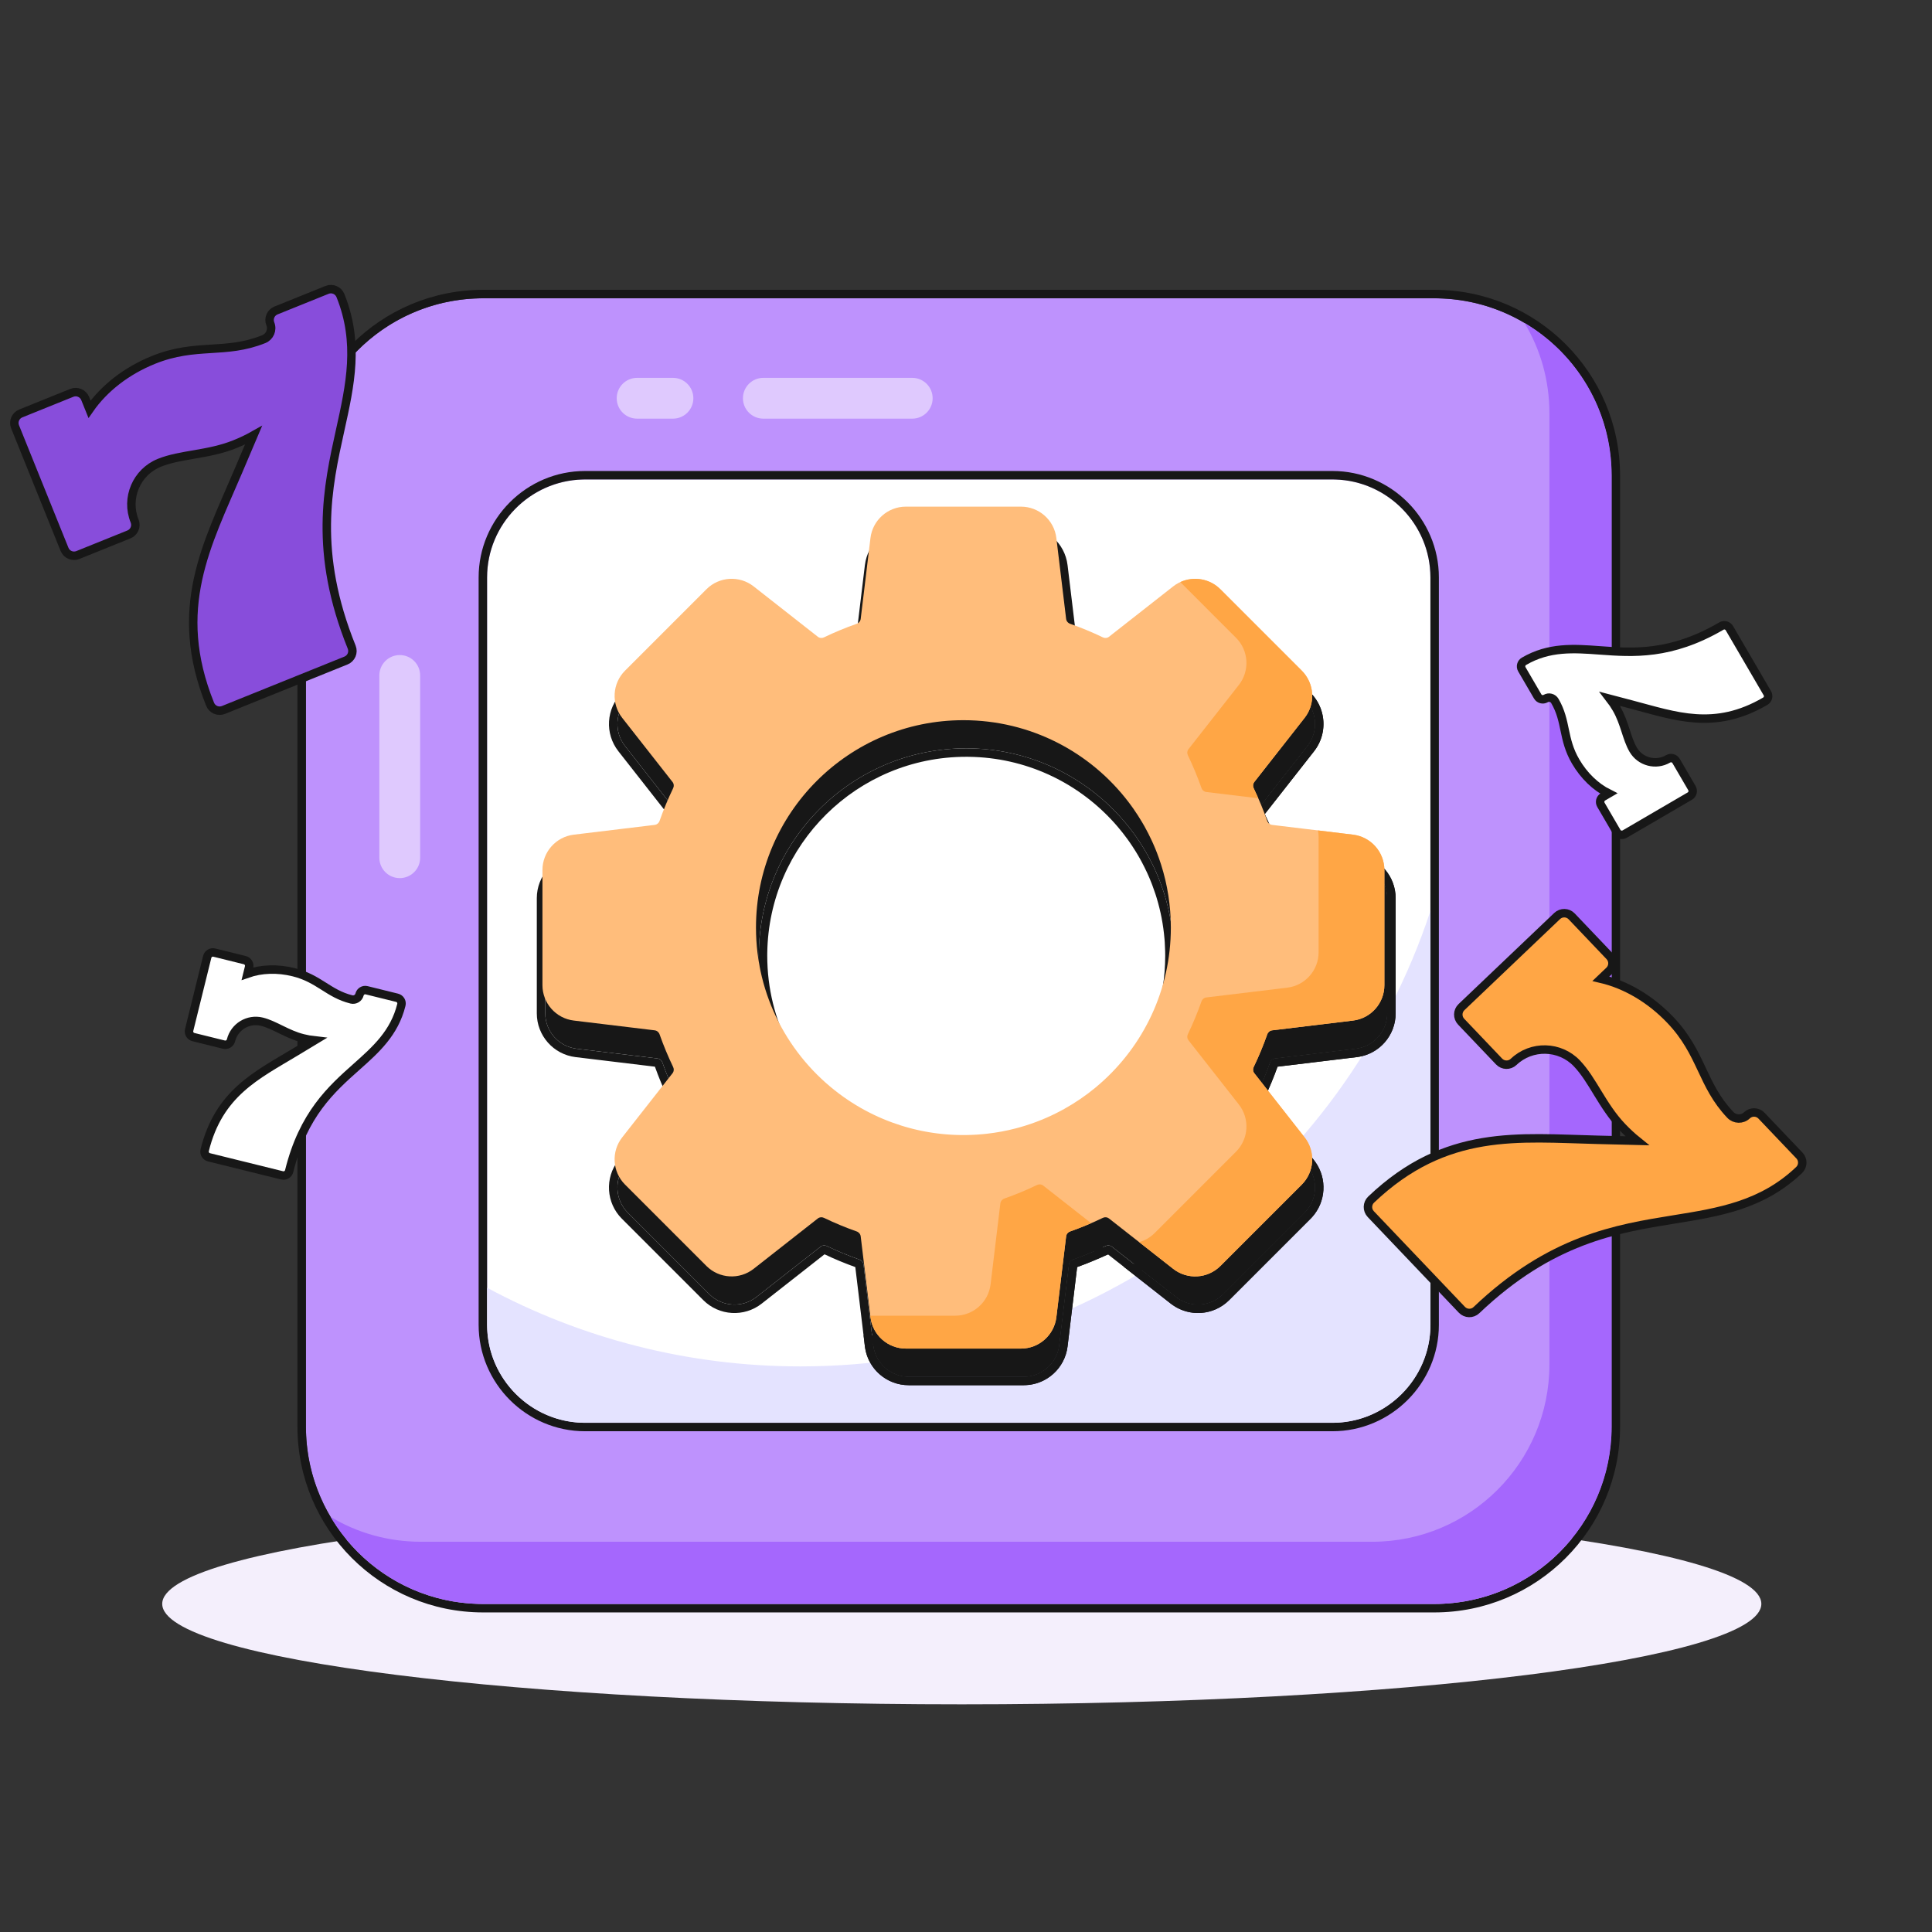 <svg width="457" height="457" viewBox="0 0 457 457" fill="none" xmlns="http://www.w3.org/2000/svg">
<rect x="0" y="0" width="457" height="457" fill="#333333" stroke="none"/>
<path d="M416.631 379.382C416.631 392.506 331.955 403.145 227.502 403.145C123.049 403.145 38.373 392.506 38.373 379.382C38.373 366.258 123.049 355.618 227.502 355.618C331.955 355.618 416.631 366.258 416.631 379.382Z" fill="#F4EFFC"/>
<path d="M381.212 112.479V337.482C381.212 360.636 362.442 379.406 339.288 379.406H114.285C91.13 379.406 72.36 360.636 72.36 337.482V112.479C72.36 89.325 91.13 70.554 114.285 70.554H339.288C362.442 70.554 381.212 89.325 381.212 112.479Z" fill="#BE92FD"/>
<path d="M70.36 337.482V112.478C70.361 88.22 90.026 68.555 114.284 68.554V70.554L113.202 70.568C90.548 71.142 72.361 89.686 72.36 112.478V337.482L72.374 338.564C72.939 360.859 90.908 378.827 113.202 379.392L114.284 379.406H339.288L340.37 379.392C362.664 378.827 380.633 360.859 381.198 338.564L381.212 337.482V112.478C381.212 89.686 363.024 71.142 340.37 70.568L339.288 70.554V68.554C363.546 68.555 383.212 88.22 383.212 112.478V337.482C383.212 361.741 363.547 381.406 339.288 381.406H114.284C90.026 381.406 70.36 361.741 70.36 337.482ZM339.288 68.554V70.554H114.284V68.554H339.288Z" fill="#171717"/>
<g opacity="0.5">
<path d="M159.182 99.029H150.704C148.036 99.029 145.878 96.87 145.878 94.203C145.878 91.536 148.036 89.377 150.704 89.377H159.182C161.849 89.377 164.008 91.536 164.008 94.203C164.008 96.87 161.849 99.029 159.182 99.029Z" fill="white"/>
</g>
<g opacity="0.5">
<path d="M215.782 99.029H180.564C177.897 99.029 175.738 96.871 175.738 94.203C175.738 91.536 177.897 89.377 180.564 89.377H215.782C218.449 89.377 220.608 91.536 220.608 94.203C220.608 96.871 218.449 99.029 215.782 99.029Z" fill="white"/>
</g>
<g opacity="0.5">
<path d="M94.558 207.711C91.891 207.711 89.732 205.553 89.732 202.886V159.774C89.732 157.106 91.891 154.948 94.558 154.948C97.226 154.948 99.384 157.106 99.384 159.774V202.886C99.384 205.553 97.226 207.711 94.558 207.711Z" fill="white"/>
</g>
<path d="M381.222 112.494V337.473C381.222 360.637 362.45 379.409 339.286 379.409H114.307C98.913 379.409 85.497 371.157 78.21 358.803C84.435 362.567 91.771 364.691 99.588 364.691H324.568C347.731 364.691 366.504 345.918 366.504 322.754V97.776C366.504 89.957 364.38 82.622 360.616 76.397C372.97 83.684 381.222 97.1 381.222 112.494Z" fill="#A567FD"/>
<path d="M138.393 336.55C125.646 336.55 115.216 326.12 115.216 313.373V136.587C115.216 123.84 125.646 113.41 138.393 113.41H315.178C327.926 113.41 338.355 123.84 338.355 136.587V313.373C338.355 326.12 327.926 336.55 315.178 336.55H138.393Z" fill="white"/>
<path d="M113.216 313.373V136.587C113.216 122.735 124.541 111.411 138.393 111.41V113.41L137.797 113.418C125.322 113.737 115.216 124.039 115.216 136.587V313.373L115.224 313.969C115.538 326.246 125.52 336.228 137.797 336.542L138.393 336.55H315.179L315.774 336.542C328.051 336.228 338.034 326.246 338.348 313.969L338.355 313.373V136.587C338.355 124.039 328.249 113.737 315.774 113.418L315.179 113.41V111.41C329.03 111.411 340.355 122.735 340.355 136.587V313.373C340.355 327.225 329.03 338.55 315.179 338.55H138.393C124.541 338.55 113.216 327.225 113.216 313.373ZM315.179 111.41V113.41H138.393V111.41H315.179Z" fill="#171717"/>
<path d="M338.367 215.453V313.355C338.367 326.139 327.907 336.552 315.17 336.552H138.378C125.641 336.552 115.228 326.139 115.228 313.355V304.616C137.263 316.47 162.505 323.211 189.328 323.211C258.827 323.211 317.727 278.072 338.367 215.453Z" fill="#E4E3FF"/>
<g opacity="0.3">
<path d="M199.712 168.286C198.265 166.905 198.208 164.615 199.589 163.168C204.528 157.979 211.05 156.782 219.133 159.228C221.041 159.813 222.12 161.834 221.541 163.748C220.956 165.656 218.944 166.717 217.021 166.156C211.701 164.535 207.949 164.888 204.83 168.164C203.439 169.618 201.15 169.657 199.712 168.286Z" fill="white"/>
</g>
<g opacity="0.3">
<path d="M235.353 172.284L230.471 170.602C228.577 169.956 227.568 167.897 228.214 166.007C228.859 164.117 230.924 163.095 232.809 163.75L237.719 165.441C239.609 166.097 240.613 168.156 239.958 170.046C239.288 171.982 237.181 172.923 235.353 172.284Z" fill="white"/>
</g>
<g opacity="0.3">
<path d="M203.631 285.729C201.666 285.343 200.389 283.443 200.771 281.483C201.68 276.827 202.627 273.005 203.744 269.442C205.818 262.741 208.57 256.18 211.921 249.96C212.863 248.202 215.064 247.537 216.822 248.489C218.58 249.437 219.24 251.633 218.292 253.391C215.168 259.201 212.595 265.323 210.658 271.596C209.616 274.909 208.735 278.486 207.877 282.868C207.505 284.768 205.683 286.106 203.631 285.729Z" fill="white"/>
</g>
<g opacity="0.3">
<path d="M220.976 241.909C219.355 240.736 218.992 238.474 220.16 236.853C221.315 235.255 222.465 233.705 223.61 232.182C224.807 230.59 227.069 230.255 228.681 231.466C230.279 232.668 230.599 234.939 229.397 236.537C228.28 238.022 227.159 239.534 226.033 241.094C224.842 242.734 222.575 243.062 220.976 241.909Z" fill="white"/>
</g>
<path d="M242.172 126.502C246.431 126.502 250.029 129.692 250.539 133.92L252.849 153.048C252.912 153.582 253.282 154.03 253.813 154.215C256.427 155.135 259.027 156.215 261.538 157.424C262.021 157.658 262.573 157.607 262.979 157.29L278.173 145.368C281.525 142.738 286.323 143.027 289.336 146.04L308.595 165.298C311.606 168.31 311.895 173.108 309.267 176.459L297.345 191.656C297.027 192.06 296.976 192.612 297.208 193.096C298.417 195.608 299.498 198.206 300.417 200.821C300.604 201.351 301.051 201.72 301.586 201.784L320.713 204.093C324.941 204.604 328.13 208.203 328.13 212.461V239.698C328.13 243.957 324.941 247.555 320.713 248.066L301.584 250.375C301.051 250.441 300.604 250.81 300.417 251.34C299.498 253.954 298.417 256.553 297.208 259.065C296.974 259.55 297.026 260.101 297.344 260.505L309.265 275.7C311.895 279.052 311.607 283.85 308.594 286.863L289.335 306.122C286.323 309.133 281.525 309.421 278.173 306.792L262.978 294.872C262.573 294.554 262.022 294.501 261.537 294.735C259.026 295.944 256.427 297.025 253.812 297.944C253.282 298.131 252.913 298.577 252.849 299.112L250.539 318.239C250.029 322.467 246.431 325.657 242.172 325.657H214.935C210.676 325.657 207.078 322.467 206.567 318.239L204.258 299.111C204.194 298.578 203.825 298.131 203.293 297.944C200.68 297.025 198.08 295.944 195.568 294.735C195.085 294.501 194.532 294.552 194.128 294.87L178.934 306.792C175.582 309.421 170.784 309.133 167.771 306.122L148.512 286.863C145.5 283.85 145.211 279.052 147.84 275.7L159.762 260.505C160.079 260.101 160.131 259.548 159.898 259.065C158.689 256.552 157.609 253.953 156.689 251.338C156.503 250.808 156.055 250.439 155.521 250.375L136.394 248.066C132.165 247.555 128.977 243.958 128.977 239.698V212.461C128.977 208.203 132.165 204.604 136.394 204.093L155.522 201.784C156.056 201.72 156.503 201.351 156.689 200.819C157.609 198.206 158.689 195.608 159.898 193.096C160.132 192.611 160.08 192.059 159.763 191.654L147.842 176.459C145.212 173.108 145.5 168.31 148.513 165.298L167.771 146.038C170.783 143.026 175.582 142.736 178.934 145.366L194.129 157.288C194.533 157.605 195.085 157.657 195.569 157.424C198.081 156.215 200.679 155.135 203.294 154.215C203.824 154.028 204.194 153.581 204.258 153.046L206.567 133.92C207.078 129.692 210.676 126.502 214.935 126.502H242.172ZM228.554 177.013C201.455 177.013 179.487 198.981 179.487 226.08C179.487 242.167 187.229 256.447 199.191 265.395C199.481 265.612 199.775 265.825 200.069 266.036C200.167 266.106 200.267 266.174 200.365 266.244C200.558 266.379 200.752 266.514 200.947 266.647C201.066 266.728 201.185 266.808 201.305 266.888C201.505 267.023 201.707 267.155 201.91 267.287C202.009 267.351 202.108 267.415 202.208 267.479C202.442 267.628 202.678 267.775 202.915 267.92C202.981 267.961 203.045 268.003 203.111 268.043L203.17 268.079C203.475 268.263 203.782 268.444 204.092 268.623C204.144 268.653 204.197 268.682 204.249 268.711C204.531 268.872 204.814 269.031 205.1 269.187C205.153 269.216 205.206 269.244 205.259 269.273C205.524 269.416 205.791 269.557 206.06 269.696C206.154 269.744 206.247 269.793 206.342 269.841C206.59 269.968 206.841 270.091 207.092 270.213C207.172 270.252 207.251 270.292 207.331 270.331C207.669 270.493 208.008 270.652 208.35 270.806C208.372 270.816 208.395 270.826 208.417 270.836C208.732 270.978 209.049 271.117 209.368 271.252C209.453 271.288 209.538 271.323 209.623 271.359C209.871 271.463 210.121 271.566 210.371 271.666C210.496 271.716 210.622 271.765 210.748 271.814C210.978 271.904 211.209 271.991 211.441 272.078C211.55 272.118 211.659 272.159 211.768 272.199C212.464 272.452 213.167 272.69 213.878 272.913C214.133 272.992 214.388 273.071 214.645 273.147C214.683 273.158 214.721 273.169 214.759 273.18C214.985 273.246 215.212 273.311 215.439 273.374C215.557 273.406 215.674 273.438 215.792 273.469C216.018 273.53 216.244 273.589 216.472 273.647C216.549 273.666 216.626 273.685 216.703 273.705C216.97 273.771 217.237 273.835 217.506 273.897C217.549 273.907 217.592 273.917 217.635 273.926C217.89 273.984 218.147 274.04 218.404 274.094C218.461 274.106 218.518 274.119 218.575 274.13C218.86 274.189 219.147 274.245 219.434 274.299C219.481 274.308 219.528 274.317 219.575 274.326C219.847 274.376 220.12 274.424 220.394 274.47C220.444 274.479 220.495 274.487 220.546 274.496C220.803 274.538 221.06 274.578 221.318 274.616C221.406 274.629 221.493 274.641 221.58 274.654C221.84 274.691 222.102 274.726 222.363 274.759C222.45 274.77 222.536 274.78 222.623 274.791C222.858 274.819 223.094 274.846 223.33 274.871C223.389 274.877 223.447 274.883 223.506 274.889C223.793 274.918 224.081 274.945 224.369 274.969C224.44 274.975 224.511 274.981 224.582 274.987C224.869 275.01 225.156 275.031 225.444 275.049C225.499 275.053 225.553 275.055 225.607 275.058C225.84 275.072 226.073 275.084 226.306 275.094C226.399 275.098 226.492 275.103 226.586 275.107C226.862 275.118 227.139 275.126 227.416 275.132C227.49 275.134 227.564 275.136 227.639 275.137C227.943 275.143 228.248 275.147 228.554 275.147C228.769 275.147 228.985 275.145 229.2 275.142C230.028 275.131 230.851 275.101 231.669 275.049C231.695 275.048 231.722 275.045 231.748 275.043C232.133 275.019 232.517 274.99 232.899 274.957C232.934 274.953 232.969 274.95 233.004 274.947C233.379 274.913 233.754 274.875 234.127 274.833C234.353 274.807 234.578 274.781 234.803 274.752C235.182 274.704 235.56 274.651 235.937 274.594C237.645 274.336 239.325 273.99 240.971 273.561C241.311 273.472 241.649 273.381 241.986 273.286C243.707 272.797 245.388 272.213 247.025 271.547C247.974 271.162 248.909 270.75 249.826 270.308C250.372 270.045 250.911 269.768 251.445 269.486C251.765 269.317 252.083 269.145 252.398 268.969C253.069 268.595 253.731 268.206 254.382 267.802C255.006 267.415 255.621 267.015 256.227 266.601C256.904 266.138 257.568 265.657 258.221 265.162C259.369 264.289 260.479 263.369 261.545 262.4C261.979 262.006 262.403 261.6 262.822 261.191C263.342 260.684 263.85 260.167 264.347 259.637C264.791 259.163 265.229 258.682 265.655 258.191C266.436 257.29 267.184 256.36 267.898 255.403C274.005 247.222 277.62 237.073 277.62 226.08C277.62 225.761 277.615 225.443 277.609 225.125C277.608 225.077 277.608 225.028 277.607 224.979C277.586 223.988 277.534 223.004 277.454 222.029C277.449 221.971 277.444 221.913 277.439 221.855C277.126 218.18 276.407 214.62 275.328 211.221C275.285 211.086 275.24 210.952 275.196 210.817C274.969 210.121 274.726 209.432 274.469 208.75C274.401 208.572 274.334 208.394 274.265 208.216C274.194 208.036 274.121 207.857 274.049 207.678C273.991 207.536 273.934 207.393 273.875 207.25C273.797 207.062 273.716 206.874 273.636 206.687C273.569 206.531 273.5 206.375 273.432 206.22C273.348 206.033 273.265 205.845 273.18 205.659C273.131 205.553 273.081 205.448 273.032 205.342C272.682 204.591 272.312 203.851 271.925 203.122C271.885 203.046 271.846 202.971 271.806 202.896C271.7 202.7 271.593 202.505 271.485 202.311C271.419 202.192 271.353 202.072 271.286 201.954C271.175 201.756 271.061 201.56 270.947 201.365C270.884 201.257 270.82 201.15 270.756 201.042C270.64 200.847 270.523 200.651 270.404 200.458C270.354 200.376 270.303 200.296 270.253 200.215C269.796 199.481 269.322 198.758 268.828 198.05C268.804 198.016 268.781 197.981 268.757 197.947C268.588 197.706 268.416 197.468 268.243 197.23C268.222 197.2 268.2 197.171 268.179 197.141C267.245 195.865 266.252 194.637 265.202 193.458C265.182 193.436 265.162 193.413 265.142 193.39C264.942 193.167 264.74 192.946 264.536 192.726C264.514 192.702 264.491 192.678 264.469 192.654C255.511 183.033 242.736 177.013 228.554 177.013Z" fill="#171717"/>
<path d="M126.977 239.698V212.461C126.977 207.191 130.92 202.74 136.153 202.108H136.154L154.914 199.842C155.792 197.381 156.808 194.938 157.937 192.566L146.269 177.694C143.014 173.546 143.37 167.612 147.099 163.884L166.357 144.624L166.713 144.284C170.453 140.878 176.149 140.639 180.168 143.792L195.041 155.461C197.412 154.334 199.855 153.319 202.316 152.441L204.582 133.68C205.214 128.447 209.664 124.502 214.935 124.502V126.502C210.676 126.502 207.078 129.692 206.567 133.92L204.258 153.046C204.194 153.581 203.824 154.028 203.294 154.215C200.679 155.135 198.081 156.215 195.569 157.424C195.085 157.657 194.533 157.605 194.129 157.288L178.934 145.366C175.582 142.736 170.783 143.026 167.771 146.038L148.513 165.298C145.5 168.31 145.212 173.108 147.842 176.459L159.763 191.654C160.08 192.059 160.132 192.611 159.898 193.096C158.689 195.608 157.609 198.206 156.689 200.819C156.503 201.351 156.056 201.72 155.522 201.784L136.394 204.093C132.165 204.604 128.977 208.203 128.977 212.461V239.698C128.977 243.958 132.165 247.555 136.394 248.066L155.521 250.375C156.055 250.439 156.503 250.808 156.689 251.338C157.609 253.953 158.689 256.552 159.898 259.065C160.131 259.548 160.079 260.101 159.762 260.505L147.84 275.7C145.211 279.052 145.5 283.85 148.512 286.863L167.771 306.122C170.784 309.133 175.582 309.421 178.934 306.792L194.128 294.87C194.532 294.552 195.085 294.501 195.568 294.735C198.08 295.944 200.68 297.025 203.293 297.944L202.821 299.282H202.822L203.293 297.944C203.825 298.131 204.194 298.578 204.258 299.111L206.567 318.239C207.078 322.467 210.676 325.657 214.935 325.657H242.172C246.431 325.657 250.029 322.467 250.539 318.239L252.849 299.112C252.913 298.577 253.282 298.131 253.812 297.944C256.427 297.025 259.026 295.944 261.537 294.735C262.022 294.501 262.573 294.554 262.978 294.872L278.173 306.792C281.525 309.421 286.323 309.133 289.335 306.122L308.594 286.863C311.607 283.85 311.895 279.052 309.265 275.7L297.344 260.505C297.026 260.101 296.974 259.55 297.208 259.065C298.417 256.553 299.498 253.954 300.417 251.34C300.604 250.81 301.051 250.441 301.584 250.375L320.713 248.066C324.941 247.555 328.13 243.957 328.13 239.698V212.461C328.13 208.203 324.941 204.604 320.713 204.093L301.586 201.784C301.051 201.72 300.604 201.351 300.417 200.821C299.498 198.206 298.417 195.608 297.208 193.096C296.976 192.612 297.027 192.06 297.345 191.656L309.267 176.459C311.895 173.108 311.606 168.31 308.595 165.298L289.336 146.04C286.323 143.027 281.525 142.738 278.173 145.368L262.979 157.29C262.573 157.607 262.021 157.658 261.538 157.424C259.027 156.215 256.427 155.135 253.813 154.215C253.282 154.03 252.912 153.582 252.849 153.048L250.539 133.92C250.029 129.692 246.431 126.502 242.172 126.502V124.502C247.443 124.502 251.893 128.448 252.524 133.681L254.789 152.44C257.25 153.318 259.695 154.334 262.067 155.462L276.938 143.794L277.332 143.5C281.455 140.565 287.138 141.014 290.75 144.625L310.009 163.884L310.349 164.24C313.755 167.98 313.992 173.676 310.841 177.694H310.84L299.17 192.568C300.297 194.938 301.312 197.381 302.189 199.842L320.953 202.108L321.439 202.178C326.429 203.019 330.13 207.356 330.13 212.461V239.698C330.13 244.968 326.186 249.419 320.953 250.051H320.952L302.191 252.316C301.314 254.777 300.298 257.222 299.17 259.593L310.838 274.465L311.133 274.859C313.973 278.849 313.646 284.3 310.348 287.921L310.008 288.277L290.749 307.536C287.022 311.263 281.086 311.619 276.938 308.367V308.366L262.064 296.697C259.694 297.824 257.251 298.84 254.789 299.717L252.524 318.479C251.912 323.548 247.717 327.409 242.663 327.645L242.172 327.657H214.935C209.829 327.657 205.493 323.954 204.652 318.965L204.582 318.478L202.316 299.718C199.855 298.84 197.41 297.824 195.038 296.696L180.168 308.366V308.367C176.02 311.619 170.085 311.263 166.356 307.537V307.536L147.098 288.277H147.097C143.37 284.549 143.013 278.613 146.266 274.465H146.267L157.936 259.592C156.808 257.221 155.794 254.777 154.916 252.316L136.153 250.051C130.92 249.419 126.977 244.97 126.977 239.698ZM275.62 226.08L275.609 225.164L275.607 225.023C275.592 224.31 275.56 223.601 275.513 222.896L275.461 222.192L275.446 222.025C275.164 218.719 274.541 215.513 273.611 212.439L273.422 211.827L273.295 211.439C273.077 210.772 272.844 210.111 272.598 209.458L272.402 208.945L272.195 208.429L272.028 208.019L271.799 207.478L271.604 207.031L271.361 206.492L271.22 206.189C271.052 205.829 270.879 205.472 270.702 205.117L270.158 204.059L270.044 203.842L269.736 203.282L269.546 202.939L269.221 202.374L269.037 202.065L268.699 201.503L268.555 201.271C268.116 200.565 267.66 199.872 267.188 199.194V199.195L267.119 199.095C266.96 198.868 266.796 198.641 266.626 198.408V198.407L266.564 198.322C265.893 197.404 265.189 196.512 264.454 195.646L263.709 194.789L263.65 194.723L263.069 194.086L263.005 194.017C254.543 184.93 242.54 179.194 229.19 179.017L228.554 179.013C202.763 179.013 181.817 199.757 181.491 225.471L181.487 226.08C181.487 241.51 188.911 255.207 200.39 263.793L201.231 264.408L201.516 264.608L202.074 264.995L202.417 265.226L202.998 265.608L203.283 265.792L203.962 266.216L204.085 266.293C204.111 266.31 204.128 266.321 204.141 266.329L204.199 266.364L204.206 266.368L205.091 266.89L205.241 266.975L206.057 267.431L206.21 267.513L206.978 267.919L207.248 268.059L207.968 268.416L208.197 268.528L209.174 268.984L209.238 269.013L210.151 269.412H210.15C210.231 269.446 210.288 269.469 210.396 269.514L211.112 269.808L211.474 269.951H211.475L212.139 270.204L212.452 270.32L213.458 270.672C213.795 270.786 214.135 270.898 214.476 271.004L215.211 271.229L215.32 271.26L215.973 271.446L216.311 271.538L216.963 271.708L217.185 271.763L217.954 271.948L218.078 271.976L218.816 272.137L218.979 272.171L219.803 272.333L219.938 272.359L220.724 272.498L220.87 272.522L221.61 272.637L221.861 272.673L222.613 272.775L222.862 272.805L223.541 272.881L223.709 272.9L224.537 272.976L224.742 272.994L225.569 273.053L225.726 273.062L226.396 273.096L226.665 273.109L227.462 273.133L227.675 273.137L228.554 273.147V275.147C228.248 275.147 227.943 275.143 227.639 275.137C227.564 275.136 227.49 275.134 227.416 275.132C227.139 275.126 226.862 275.118 226.586 275.107C226.492 275.103 226.399 275.098 226.306 275.094C226.073 275.084 225.84 275.072 225.607 275.058C225.553 275.055 225.499 275.053 225.444 275.049C225.156 275.031 224.869 275.01 224.582 274.987C224.511 274.981 224.44 274.975 224.369 274.969C224.081 274.945 223.793 274.918 223.506 274.889C223.447 274.883 223.389 274.877 223.33 274.871C223.094 274.846 222.858 274.819 222.623 274.791C222.536 274.78 222.45 274.77 222.363 274.759C222.102 274.726 221.84 274.691 221.58 274.654C221.493 274.641 221.406 274.629 221.318 274.616C221.06 274.578 220.803 274.538 220.546 274.496C220.495 274.487 220.444 274.479 220.394 274.47C220.12 274.424 219.847 274.376 219.575 274.326C219.528 274.317 219.481 274.308 219.434 274.299C219.147 274.245 218.86 274.189 218.575 274.13C218.518 274.119 218.461 274.106 218.404 274.094C218.147 274.04 217.89 273.984 217.635 273.926C217.592 273.917 217.549 273.907 217.506 273.897C217.237 273.835 216.97 273.771 216.703 273.705C216.626 273.685 216.549 273.666 216.472 273.647C216.244 273.589 216.018 273.53 215.792 273.469C215.674 273.438 215.557 273.406 215.439 273.374C215.212 273.311 214.985 273.246 214.759 273.18C214.721 273.169 214.683 273.158 214.645 273.147C214.388 273.071 214.133 272.992 213.878 272.913C213.167 272.69 212.464 272.452 211.768 272.199C211.659 272.159 211.55 272.118 211.441 272.078C211.209 271.991 210.978 271.904 210.748 271.814C210.622 271.765 210.496 271.716 210.371 271.666C210.121 271.566 209.871 271.463 209.623 271.359C209.538 271.323 209.453 271.288 209.368 271.252C209.049 271.117 208.732 270.978 208.417 270.836C208.395 270.826 208.372 270.816 208.35 270.806C208.008 270.652 207.669 270.493 207.331 270.331C207.251 270.292 207.172 270.252 207.092 270.213C206.841 270.091 206.59 269.968 206.342 269.841C206.247 269.793 206.154 269.744 206.06 269.696C205.791 269.557 205.524 269.416 205.259 269.273C205.206 269.244 205.153 269.216 205.1 269.187C204.814 269.031 204.531 268.872 204.249 268.711C204.197 268.682 204.144 268.653 204.092 268.623C203.782 268.444 203.475 268.263 203.17 268.079L203.111 268.043C203.045 268.003 202.981 267.961 202.915 267.92C202.678 267.775 202.442 267.628 202.208 267.479C202.108 267.415 202.009 267.351 201.91 267.287C201.707 267.155 201.505 267.023 201.305 266.888C201.185 266.808 201.066 266.728 200.947 266.647C200.752 266.514 200.558 266.379 200.365 266.244C200.267 266.174 200.167 266.106 200.069 266.036C199.775 265.825 199.481 265.612 199.191 265.395C187.229 256.447 179.487 242.167 179.487 226.08C179.487 198.981 201.455 177.013 228.554 177.013C242.736 177.013 255.511 183.033 264.469 192.654C264.491 192.678 264.514 192.702 264.536 192.726C264.74 192.946 264.942 193.167 265.142 193.39C265.162 193.413 265.182 193.436 265.202 193.458C266.252 194.637 267.245 195.865 268.179 197.141C268.2 197.171 268.222 197.2 268.243 197.23C268.416 197.468 268.588 197.706 268.757 197.947C268.781 197.981 268.804 198.016 268.828 198.05C269.322 198.758 269.796 199.481 270.253 200.215C270.303 200.296 270.354 200.376 270.404 200.458C270.523 200.651 270.64 200.847 270.756 201.042C270.82 201.15 270.884 201.257 270.947 201.365C271.061 201.56 271.175 201.756 271.286 201.954C271.353 202.072 271.419 202.192 271.485 202.311C271.593 202.505 271.7 202.7 271.806 202.896C271.846 202.971 271.885 203.046 271.925 203.122C272.312 203.851 272.682 204.591 273.032 205.342C273.081 205.448 273.131 205.553 273.18 205.659C273.265 205.845 273.348 206.033 273.432 206.22C273.5 206.375 273.569 206.531 273.636 206.687C273.716 206.874 273.797 207.062 273.875 207.25C273.934 207.393 273.991 207.536 274.049 207.678C274.121 207.857 274.194 208.036 274.265 208.216C274.334 208.394 274.401 208.572 274.469 208.75C274.726 209.432 274.969 210.121 275.196 210.817C275.24 210.952 275.285 211.086 275.328 211.221C276.407 214.62 277.126 218.18 277.439 221.855C277.444 221.913 277.449 221.971 277.454 222.029C277.534 223.004 277.586 223.988 277.607 224.979C277.608 225.028 277.608 225.077 277.609 225.125C277.615 225.443 277.62 225.761 277.62 226.08C277.62 237.073 274.005 247.222 267.898 255.403C267.184 256.36 266.436 257.29 265.655 258.191C265.229 258.682 264.791 259.163 264.347 259.637C263.85 260.167 263.342 260.684 262.822 261.191C262.403 261.6 261.979 262.006 261.545 262.4C260.479 263.369 259.369 264.289 258.221 265.162C257.568 265.657 256.904 266.138 256.227 266.601C255.621 267.015 255.006 267.415 254.382 267.802C253.731 268.206 253.069 268.595 252.398 268.969C252.083 269.145 251.765 269.317 251.445 269.486C250.911 269.768 250.372 270.045 249.826 270.308C248.909 270.75 247.974 271.162 247.025 271.547C245.388 272.213 243.707 272.797 241.986 273.286C241.649 273.381 241.311 273.472 240.971 273.561C239.325 273.99 237.645 274.336 235.937 274.594C235.56 274.651 235.182 274.704 234.803 274.752C234.578 274.781 234.353 274.807 234.127 274.833C233.754 274.875 233.379 274.913 233.004 274.947C232.969 274.95 232.934 274.953 232.899 274.957C232.517 274.99 232.133 275.019 231.748 275.043C231.722 275.045 231.695 275.048 231.669 275.049C230.851 275.101 230.028 275.131 229.2 275.142C228.985 275.145 228.769 275.147 228.554 275.147V273.147C228.757 273.147 228.963 273.145 229.175 273.142L230.363 273.113C230.758 273.098 231.152 273.078 231.544 273.053L231.55 273.052C231.56 273.051 231.589 273.049 231.62 273.047L232.725 272.964L232.825 272.955L233.902 272.845L234.551 272.768L235.638 272.617L236.251 272.52C237.679 272.285 239.085 271.986 240.466 271.625L241.439 271.362L242.056 271.182C243.489 270.753 244.895 270.255 246.271 269.695L246.954 269.412C247.633 269.124 248.301 268.823 248.958 268.506L249.732 268.123C249.991 267.991 250.25 267.855 250.511 267.717L251.425 267.222L252.383 266.673C252.7 266.487 253.015 266.297 253.327 266.103L254.221 265.536C254.516 265.344 254.807 265.149 255.097 264.951L256.062 264.272C256.381 264.042 256.697 263.808 257.01 263.57L257.831 262.932C258.644 262.286 259.435 261.615 260.2 260.919L260.812 260.35C261.016 260.157 261.22 259.959 261.425 259.759L262.166 259.021C262.41 258.773 262.65 258.522 262.888 258.269L263.526 257.578C263.736 257.347 263.941 257.115 264.144 256.881L264.699 256.228C265.249 255.569 265.782 254.895 266.296 254.207L266.838 253.465C272.367 245.751 275.62 236.298 275.62 226.08ZM155.283 252.362L155.28 252.361L155.274 252.36L155.283 252.362ZM301.826 199.798H301.831L301.823 199.797L301.826 199.798ZM242.172 124.502V126.502H214.935V124.502H242.172Z" fill="#171717"/>
<path d="M320.713 204.092L312.42 203.091C312.519 203.608 312.572 204.139 312.572 204.68V231.918C312.572 236.178 309.383 239.775 305.154 240.285L286.026 242.595C285.493 242.658 285.046 243.028 284.859 243.559C283.94 246.173 282.86 248.771 281.65 251.283C281.416 251.767 281.469 252.319 281.785 252.723L293.708 267.919C296.337 271.271 296.048 276.069 293.037 279.081L273.778 298.339C272.731 299.386 271.467 300.096 270.127 300.477L278.174 306.79C281.526 309.42 286.324 309.132 289.337 306.119L308.596 286.86C311.607 283.848 311.896 279.05 309.267 275.698L297.344 260.503C297.028 260.098 296.975 259.547 297.209 259.062C298.419 256.551 299.499 253.952 300.418 251.339C300.605 250.807 301.052 250.438 301.585 250.374L320.713 248.065C324.942 247.554 328.131 243.956 328.131 239.697V212.46C328.131 208.201 324.942 204.603 320.713 204.092Z" fill="#171717"/>
<path d="M328.131 212.46C328.131 208.334 325.138 204.829 321.106 204.15L320.713 204.092L312.42 203.091C312.519 203.608 312.572 204.139 312.572 204.68V231.917L312.562 232.315C312.372 236.4 309.251 239.791 305.154 240.285L286.026 242.595L285.831 242.632C285.385 242.753 285.023 243.094 284.859 243.56C283.94 246.173 282.86 248.771 281.65 251.282L281.576 251.467C281.434 251.903 281.509 252.369 281.785 252.723L293.708 267.919C296.337 271.271 296.048 276.069 293.037 279.08L273.778 298.339L273.579 298.531C272.573 299.473 271.383 300.119 270.127 300.477L278.174 306.79C281.421 309.338 286.026 309.147 289.05 306.393L289.337 306.118L308.596 286.86C311.607 283.848 311.896 279.05 309.268 275.698L297.345 260.502C297.068 260.149 296.992 259.682 297.135 259.246L297.209 259.062C298.418 256.55 299.499 253.952 300.418 251.339C300.605 250.807 301.052 250.438 301.585 250.374L320.713 248.065C324.809 247.57 327.931 244.178 328.122 240.094L328.131 239.698V212.46ZM299.011 259.93V259.932C299.012 259.929 299.012 259.924 299.014 259.921C299.012 259.924 299.012 259.927 299.011 259.93ZM330.131 239.698C330.131 244.803 326.429 249.139 321.439 249.98L320.953 250.05L302.191 252.315C301.314 254.775 300.299 257.219 299.171 259.59L310.841 274.464L311.136 274.858C313.974 278.847 313.646 284.298 310.35 287.918L310.01 288.275L290.751 307.532C287.139 311.144 281.456 311.593 277.333 308.658L276.939 308.364L265.805 299.628L269.579 298.553L269.962 298.432C270.846 298.121 271.669 297.62 272.364 296.925L291.623 277.666L291.832 277.448C293.93 275.143 294.077 271.629 292.135 269.153L280.212 253.957L280.21 253.955C279.4 252.92 279.302 251.548 279.85 250.413C281.027 247.968 282.078 245.438 282.973 242.896C283.397 241.69 284.451 240.769 285.786 240.609L304.914 238.299L305.215 238.256C308.289 237.738 310.572 235.064 310.572 231.917V204.68C310.572 204.271 310.532 203.865 310.456 203.467L309.941 200.778L320.953 202.107L321.439 202.177C326.429 203.017 330.131 207.354 330.131 212.46V239.698Z" fill="#171717"/>
<path d="M247.419 287.091C247.015 286.774 246.463 286.722 245.979 286.956C243.467 288.165 240.869 289.246 238.254 290.165C237.724 290.352 237.355 290.799 237.291 291.332L234.981 310.46C234.471 314.688 230.873 317.878 226.614 317.878H206.525L206.568 318.239C207.078 322.468 210.676 325.657 214.935 325.657H242.173C246.432 325.657 250.03 322.468 250.54 318.239L252.85 299.113C252.913 298.578 253.283 298.131 253.813 297.944C255.478 297.359 257.133 296.702 258.766 295.995L247.419 287.091Z" fill="#171717"/>
<path d="M245.111 285.153C246.241 284.609 247.615 284.701 248.654 285.518L262.645 296.496L259.561 297.83C257.994 298.508 256.399 299.142 254.79 299.716L252.525 318.479C251.894 323.712 247.443 327.657 242.173 327.657H214.936C209.665 327.657 205.214 323.712 204.582 318.479V318.473L204.539 318.111L204.276 315.878H226.613V317.878H206.525L206.568 318.239C207.063 322.336 210.455 325.456 214.538 325.648L214.936 325.657H242.173C246.298 325.657 249.804 322.664 250.483 318.633L250.54 318.239L252.85 299.112C252.914 298.578 253.283 298.131 253.812 297.944C255.478 297.359 257.133 296.702 258.767 295.995L247.419 287.091C247.015 286.774 246.463 286.722 245.979 286.956L245.033 287.403C242.818 288.433 240.542 289.361 238.254 290.165C237.724 290.352 237.355 290.799 237.291 291.332L234.981 310.46L234.925 310.853C234.268 314.754 230.963 317.683 227.011 317.868L226.613 317.878V315.878C229.86 315.878 232.606 313.444 232.995 310.22L235.305 291.092C235.465 289.758 236.385 288.703 237.589 288.278H237.591L238.544 287.936C240.766 287.119 242.971 286.184 245.111 285.153Z" fill="#171717"/>
<path d="M293.036 157.518C296.049 160.529 296.338 165.327 293.708 168.679L281.786 183.875C281.47 184.279 281.417 184.831 281.651 185.315C282.861 187.827 283.941 190.425 284.86 193.04C285.047 193.57 285.494 193.94 286.027 194.004L298.306 195.486C297.951 194.683 297.59 193.883 297.21 193.095C296.976 192.61 297.028 192.059 297.345 191.654L309.267 176.459C311.897 173.107 311.608 168.309 308.595 165.297L289.336 146.038C286.8 143.502 283.002 142.905 279.864 144.344L293.036 157.518Z" fill="#171717"/>
<path d="M279.03 142.526C282.908 140.748 287.608 141.481 290.751 144.624L310.01 163.883C313.622 167.493 314.07 173.177 311.135 177.3L310.84 177.693L299.171 192.566C299.505 193.271 299.826 193.978 300.136 194.681L301.551 197.892L285.787 195.989C284.537 195.839 283.531 195.021 283.061 193.928L282.974 193.705V193.703C282.079 191.159 281.027 188.63 279.85 186.184L279.755 185.97C279.317 184.88 279.452 183.613 280.211 182.642L280.213 182.641L292.134 167.444L292.315 167.202C294.124 164.662 293.847 161.157 291.622 158.933L276.417 143.725L279.03 142.526ZM289.336 146.038C286.8 143.502 283.002 142.905 279.864 144.344L293.036 157.517C296.049 160.529 296.338 165.328 293.708 168.68L281.786 183.875C281.47 184.279 281.417 184.831 281.651 185.315C282.861 187.827 283.941 190.425 284.86 193.04C285.047 193.57 285.494 193.94 286.027 194.004L298.306 195.486C297.952 194.682 297.59 193.883 297.21 193.095C297.005 192.671 297.019 192.195 297.238 191.812L297.346 191.654L309.267 176.459C311.815 173.212 311.623 168.607 308.869 165.585L308.595 165.297L289.336 146.038Z" fill="#171717"/>
<path d="M241.506 119.843C245.765 119.843 249.363 123.032 249.873 127.261L252.183 146.389C252.246 146.922 252.616 147.371 253.147 147.556C255.761 148.475 258.361 149.555 260.872 150.765C261.355 150.999 261.907 150.947 262.312 150.629L277.507 138.708C280.859 136.078 285.657 136.367 288.67 139.38L307.929 158.638C310.94 161.649 311.229 166.448 308.601 169.8L296.679 184.996C296.362 185.4 296.31 185.952 296.542 186.437C297.751 188.948 298.833 191.547 299.752 194.161C299.939 194.691 300.385 195.06 300.92 195.124L320.047 197.434C324.275 197.945 327.464 201.542 327.464 205.801V233.038C327.464 237.297 324.275 240.896 320.047 241.406L300.918 243.716C300.385 243.782 299.939 244.15 299.752 244.68C298.833 247.293 297.751 249.894 296.542 252.406C296.308 252.89 296.36 253.442 296.678 253.846L308.599 269.04C311.229 272.392 310.941 277.19 307.928 280.203L288.669 299.462C285.657 302.474 280.859 302.762 277.507 300.133L262.312 288.212C261.907 287.895 261.356 287.841 260.871 288.075C258.36 289.285 255.761 290.365 253.146 291.284C252.616 291.471 252.247 291.918 252.183 292.452L249.873 311.579C249.362 315.808 245.765 318.997 241.506 318.997H214.269C210.01 318.997 206.412 315.808 205.901 311.579L203.592 292.451C203.528 291.918 203.159 291.471 202.627 291.284C200.014 290.365 197.414 289.285 194.902 288.075C194.419 287.842 193.866 287.893 193.462 288.21L178.268 300.133C174.916 302.762 170.118 302.473 167.104 299.462L147.846 280.203C144.834 277.19 144.545 272.392 147.174 269.04L159.096 253.846C159.413 253.442 159.465 252.889 159.232 252.406C158.023 249.892 156.943 247.294 156.023 244.679C155.837 244.149 155.389 243.78 154.854 243.716L135.729 241.406C131.5 240.896 128.311 237.299 128.311 233.038V205.801C128.311 201.542 131.5 197.944 135.729 197.434L154.856 195.124C155.39 195.06 155.837 194.691 156.023 194.159C156.943 191.546 158.023 188.948 159.232 186.437C159.466 185.952 159.414 185.4 159.097 184.994L147.176 169.8C144.546 166.448 144.834 161.649 147.847 158.638L167.105 139.378C170.117 136.367 174.916 136.076 178.268 138.706L193.463 150.628C193.867 150.946 194.419 150.997 194.903 150.765C197.415 149.555 200.013 148.475 202.628 147.556C203.158 147.369 203.528 146.922 203.592 146.387L205.901 127.261C206.412 123.032 210.01 119.843 214.269 119.843H241.506ZM227.889 170.355C200.79 170.355 178.821 192.322 178.821 219.421C178.821 235.509 186.564 249.788 198.526 258.737H198.525C198.823 258.959 199.125 259.179 199.428 259.395C199.5 259.446 199.574 259.497 199.646 259.548C199.859 259.698 200.072 259.846 200.287 259.992C200.404 260.072 200.521 260.151 200.639 260.23C200.839 260.364 201.041 260.497 201.244 260.628C201.343 260.692 201.442 260.757 201.542 260.821C201.776 260.97 202.012 261.117 202.249 261.262C202.315 261.302 202.379 261.345 202.445 261.385L202.504 261.42C202.809 261.605 203.116 261.786 203.426 261.964C203.478 261.994 203.531 262.023 203.583 262.053C203.859 262.211 204.137 262.367 204.417 262.52C204.488 262.558 204.559 262.596 204.63 262.634C204.88 262.769 205.131 262.902 205.384 263.032C205.476 263.08 205.569 263.128 205.662 263.175C205.941 263.317 206.22 263.456 206.502 263.593C206.55 263.616 206.598 263.64 206.646 263.663C206.99 263.829 207.336 263.99 207.684 264.148C207.706 264.158 207.729 264.168 207.751 264.178C208.066 264.32 208.383 264.458 208.702 264.594C208.787 264.63 208.872 264.665 208.957 264.7C209.205 264.804 209.455 264.907 209.705 265.007C209.829 265.057 209.954 265.105 210.078 265.154C210.324 265.249 210.57 265.343 210.817 265.435C210.906 265.468 210.995 265.502 211.084 265.534C211.786 265.79 212.496 266.031 213.213 266.255C213.46 266.333 213.709 266.408 213.958 266.482C214.017 266.499 214.075 266.516 214.134 266.533C214.341 266.594 214.549 266.653 214.757 266.71C214.883 266.745 215.01 266.78 215.137 266.814C215.354 266.872 215.572 266.929 215.79 266.985C215.875 267.006 215.959 267.027 216.044 267.048C216.304 267.112 216.564 267.175 216.825 267.236C216.885 267.249 216.944 267.262 217.004 267.276C217.239 267.329 217.475 267.38 217.712 267.43C217.783 267.445 217.853 267.46 217.924 267.475C218.204 267.533 218.486 267.588 218.768 267.641C218.815 267.65 218.862 267.659 218.909 267.667C219.181 267.718 219.454 267.766 219.728 267.812C219.78 267.821 219.832 267.83 219.885 267.838C220.135 267.879 220.386 267.918 220.638 267.955C220.734 267.97 220.83 267.984 220.927 267.997C221.183 268.034 221.44 268.068 221.697 268.101C221.784 268.112 221.87 268.122 221.957 268.132C222.192 268.16 222.428 268.187 222.664 268.212C222.723 268.218 222.781 268.225 222.84 268.231C223.125 268.26 223.41 268.287 223.696 268.311C223.772 268.317 223.849 268.323 223.925 268.329C224.208 268.352 224.491 268.373 224.775 268.391C224.833 268.394 224.891 268.397 224.949 268.401C225.179 268.414 225.409 268.425 225.64 268.436C225.733 268.44 225.826 268.445 225.92 268.448C226.195 268.459 226.471 268.468 226.748 268.474C226.823 268.476 226.898 268.477 226.974 268.479C227.277 268.484 227.581 268.488 227.886 268.488L227.888 268.489V268.488L227.889 268.489C228.104 268.489 228.319 268.486 228.534 268.484C228.946 268.478 229.356 268.468 229.765 268.452C229.781 268.452 229.797 268.451 229.812 268.45C230.211 268.435 230.607 268.416 231.003 268.391C231.452 268.363 231.899 268.328 232.344 268.288C232.715 268.255 233.086 268.217 233.455 268.175C235.792 267.911 238.079 267.483 240.305 266.903C240.591 266.828 240.875 266.751 241.159 266.671C242.936 266.173 244.67 265.576 246.359 264.889C247.135 264.573 247.901 264.238 248.656 263.885C249.374 263.549 250.081 263.196 250.779 262.827C251.099 262.658 251.417 262.487 251.732 262.311C254.333 260.862 256.79 259.187 259.072 257.306C259.442 257.001 259.806 256.689 260.166 256.374C270.455 247.38 276.955 234.16 276.955 219.421C276.955 214.241 276.15 209.25 274.662 204.563C274.619 204.428 274.574 204.293 274.53 204.158C274.291 203.426 274.035 202.702 273.763 201.986C273.713 201.856 273.665 201.725 273.614 201.596C273.526 201.369 273.435 201.143 273.343 200.918C273.304 200.823 273.265 200.727 273.226 200.632C273.133 200.409 273.038 200.186 272.942 199.964C272.896 199.857 272.85 199.751 272.803 199.645C272.701 199.415 272.599 199.186 272.494 198.958C272.467 198.899 272.439 198.84 272.411 198.781C271.908 197.698 271.368 196.637 270.79 195.599C270.737 195.504 270.684 195.409 270.63 195.314C270.512 195.104 270.392 194.896 270.271 194.689C270.222 194.605 270.172 194.523 270.123 194.44C269.506 193.398 268.852 192.382 268.162 191.392C268.138 191.357 268.115 191.323 268.091 191.288C267.922 191.048 267.75 190.809 267.577 190.572C267.555 190.541 267.533 190.51 267.511 190.48C267.339 190.245 267.165 190.011 266.989 189.78C266.962 189.744 266.935 189.709 266.908 189.673C257.943 177.932 243.802 170.355 227.889 170.355Z" fill="#FFBD7B"/>
<path d="M320.047 197.434L311.754 196.432C311.853 196.949 311.906 197.481 311.906 198.022V225.259C311.906 229.519 308.717 233.116 304.488 233.626L285.36 235.936C284.827 236 284.38 236.369 284.193 236.901C283.274 239.514 282.194 242.112 280.984 244.624C280.75 245.109 280.803 245.66 281.119 246.064L293.042 261.26C295.671 264.612 295.382 269.41 292.371 272.422L273.112 291.681C272.065 292.727 270.801 293.437 269.461 293.818L277.508 300.132C280.86 302.762 285.658 302.473 288.671 299.46L307.93 280.201C310.941 277.19 311.23 272.391 308.601 269.04L296.678 253.844C296.362 253.44 296.309 252.888 296.543 252.403C297.753 249.892 298.833 247.294 299.752 244.68C299.939 244.148 300.386 243.779 300.919 243.715L320.047 241.406C324.276 240.895 327.465 237.297 327.465 233.038V205.801C327.465 201.542 324.276 197.944 320.047 197.434Z" fill="#FFA645"/>
<path d="M246.753 280.43C246.349 280.113 245.797 280.061 245.313 280.295C242.801 281.505 240.203 282.585 237.588 283.504C237.058 283.691 236.689 284.138 236.625 284.671L234.315 303.799C233.805 308.028 230.207 311.217 225.948 311.217H205.859L205.902 311.578C206.412 315.807 210.01 318.996 214.269 318.996H241.507C245.766 318.996 249.364 315.807 249.874 311.578L252.184 292.452C252.247 291.917 252.617 291.47 253.147 291.284C254.812 290.699 256.467 290.041 258.1 289.334L246.753 280.43Z" fill="#FFA645"/>
<path d="M292.369 150.859C295.382 153.87 295.671 158.669 293.041 162.021L281.119 177.216C280.803 177.621 280.75 178.172 280.984 178.657C282.194 181.168 283.274 183.767 284.193 186.382C284.38 186.912 284.827 187.281 285.36 187.345L297.639 188.828C297.285 188.024 296.923 187.225 296.543 186.436C296.309 185.952 296.361 185.4 296.678 184.996L308.6 169.8C311.23 166.448 310.941 161.65 307.928 158.638L288.669 139.38C286.133 136.844 282.335 136.247 279.197 137.685L292.369 150.859Z" fill="#FFA645"/>
<path d="M345.799 309.819L324.248 287.191C323.322 286.219 323.359 284.68 324.332 283.754C342.022 266.906 359.171 269.156 377.969 269.614L387.254 269.84C386.056 268.874 384.868 267.772 383.692 266.538C378.974 261.584 376.786 255.511 373.006 251.542C368.979 247.314 362.263 247.15 358.035 251.177C357.063 252.103 355.524 252.065 354.598 251.093L345.619 241.665C344.693 240.692 344.73 239.153 345.702 238.227L368.33 216.677C369.303 215.751 370.842 215.788 371.767 216.76L380.747 226.189C381.673 227.161 381.635 228.7 380.663 229.626L378.682 231.513C384.591 232.899 390.378 236.301 395.114 241.274C402.638 249.173 402.493 256.573 409.302 263.723C410.358 264.831 412.119 264.874 413.228 263.818C414.2 262.892 415.739 262.93 416.665 263.902L425.645 273.331C426.571 274.303 426.533 275.842 425.561 276.768C416.83 285.083 406.714 286.714 396.004 288.44C382.331 290.645 366.832 293.144 349.236 309.903C348.264 310.829 346.725 310.791 345.799 309.819Z" fill="#FFA645" stroke="#171717" stroke-width="2"/>
<path d="M81.844 156.242L52.865 167.933C51.62 168.436 50.203 167.833 49.701 166.588C40.561 143.933 48.975 128.821 56.331 111.516L59.964 102.969C58.624 103.726 57.162 104.424 55.581 105.062C49.236 107.622 42.785 107.417 37.702 109.467C32.287 111.652 29.659 117.834 31.844 123.249C32.346 124.494 31.744 125.911 30.498 126.413L18.424 131.284C17.179 131.787 15.762 131.184 15.26 129.939L3.569 100.96C3.066 99.715 3.669 98.298 4.914 97.796L16.988 92.925C18.233 92.422 19.65 93.025 20.152 94.27L21.176 96.807C24.643 91.825 29.939 87.7 36.308 85.131C46.424 81.05 53.249 83.912 62.406 80.218C63.826 79.645 64.515 78.024 63.942 76.604C63.44 75.359 64.042 73.942 65.287 73.44L77.362 68.569C78.607 68.066 80.023 68.669 80.526 69.914C85.037 81.095 82.823 91.1 80.48 101.692C77.489 115.215 74.098 130.543 83.189 153.078C83.691 154.323 83.089 155.74 81.844 156.242Z" fill="#884DDB" stroke="#171717" stroke-width="2"/>
<path d="M66.727 278.024L49.433 273.75C48.69 273.567 48.237 272.815 48.42 272.072C51.761 258.553 60.694 254.379 69.871 248.839L74.404 246.103C73.532 246.005 72.623 245.84 71.68 245.607C67.894 244.671 64.981 242.422 61.948 241.673C58.716 240.874 55.438 242.853 54.639 246.085C54.456 246.828 53.704 247.281 52.961 247.098L45.756 245.317C45.013 245.133 44.559 244.382 44.743 243.639L49.016 226.345C49.2 225.602 49.951 225.149 50.694 225.332L57.9 227.113C58.643 227.297 59.096 228.048 58.913 228.791L58.539 230.305C61.804 229.161 65.628 229.023 69.429 229.962C75.466 231.454 77.664 235.055 83.128 236.406C83.975 236.615 84.835 236.096 85.045 235.249C85.228 234.506 85.98 234.052 86.722 234.236L93.928 236.016C94.671 236.2 95.125 236.951 94.941 237.694C93.292 244.367 88.929 248.251 84.31 252.363C78.412 257.612 71.728 263.563 68.405 277.011C68.221 277.754 67.47 278.208 66.727 278.024Z" fill="white" stroke="#171717" stroke-width="2"/>
<path d="M409.075 148.589L418.052 163.975C418.438 164.636 418.214 165.485 417.553 165.871C405.524 172.889 396.308 169.384 385.942 166.657L380.821 165.31C381.358 166.004 381.872 166.771 382.362 167.611C384.328 170.979 384.742 174.635 386.317 177.334C387.994 180.209 391.698 181.184 394.573 179.506C395.234 179.121 396.082 179.344 396.468 180.005L400.208 186.416C400.594 187.077 400.371 187.926 399.71 188.312L384.323 197.288C383.662 197.674 382.813 197.451 382.428 196.79L378.687 190.379C378.302 189.718 378.525 188.869 379.186 188.483L380.533 187.697C377.438 186.151 374.675 183.502 372.703 180.121C369.569 174.749 370.623 170.664 367.787 165.802C367.347 165.049 366.375 164.793 365.621 165.233C364.96 165.619 364.112 165.395 363.726 164.734L359.986 158.323C359.6 157.662 359.823 156.813 360.484 156.428C366.421 152.964 372.247 153.39 378.415 153.842C386.289 154.418 395.214 155.071 407.18 148.09C407.841 147.704 408.69 147.928 409.075 148.589Z" fill="white" stroke="#171717" stroke-width="2"/>
</svg>
